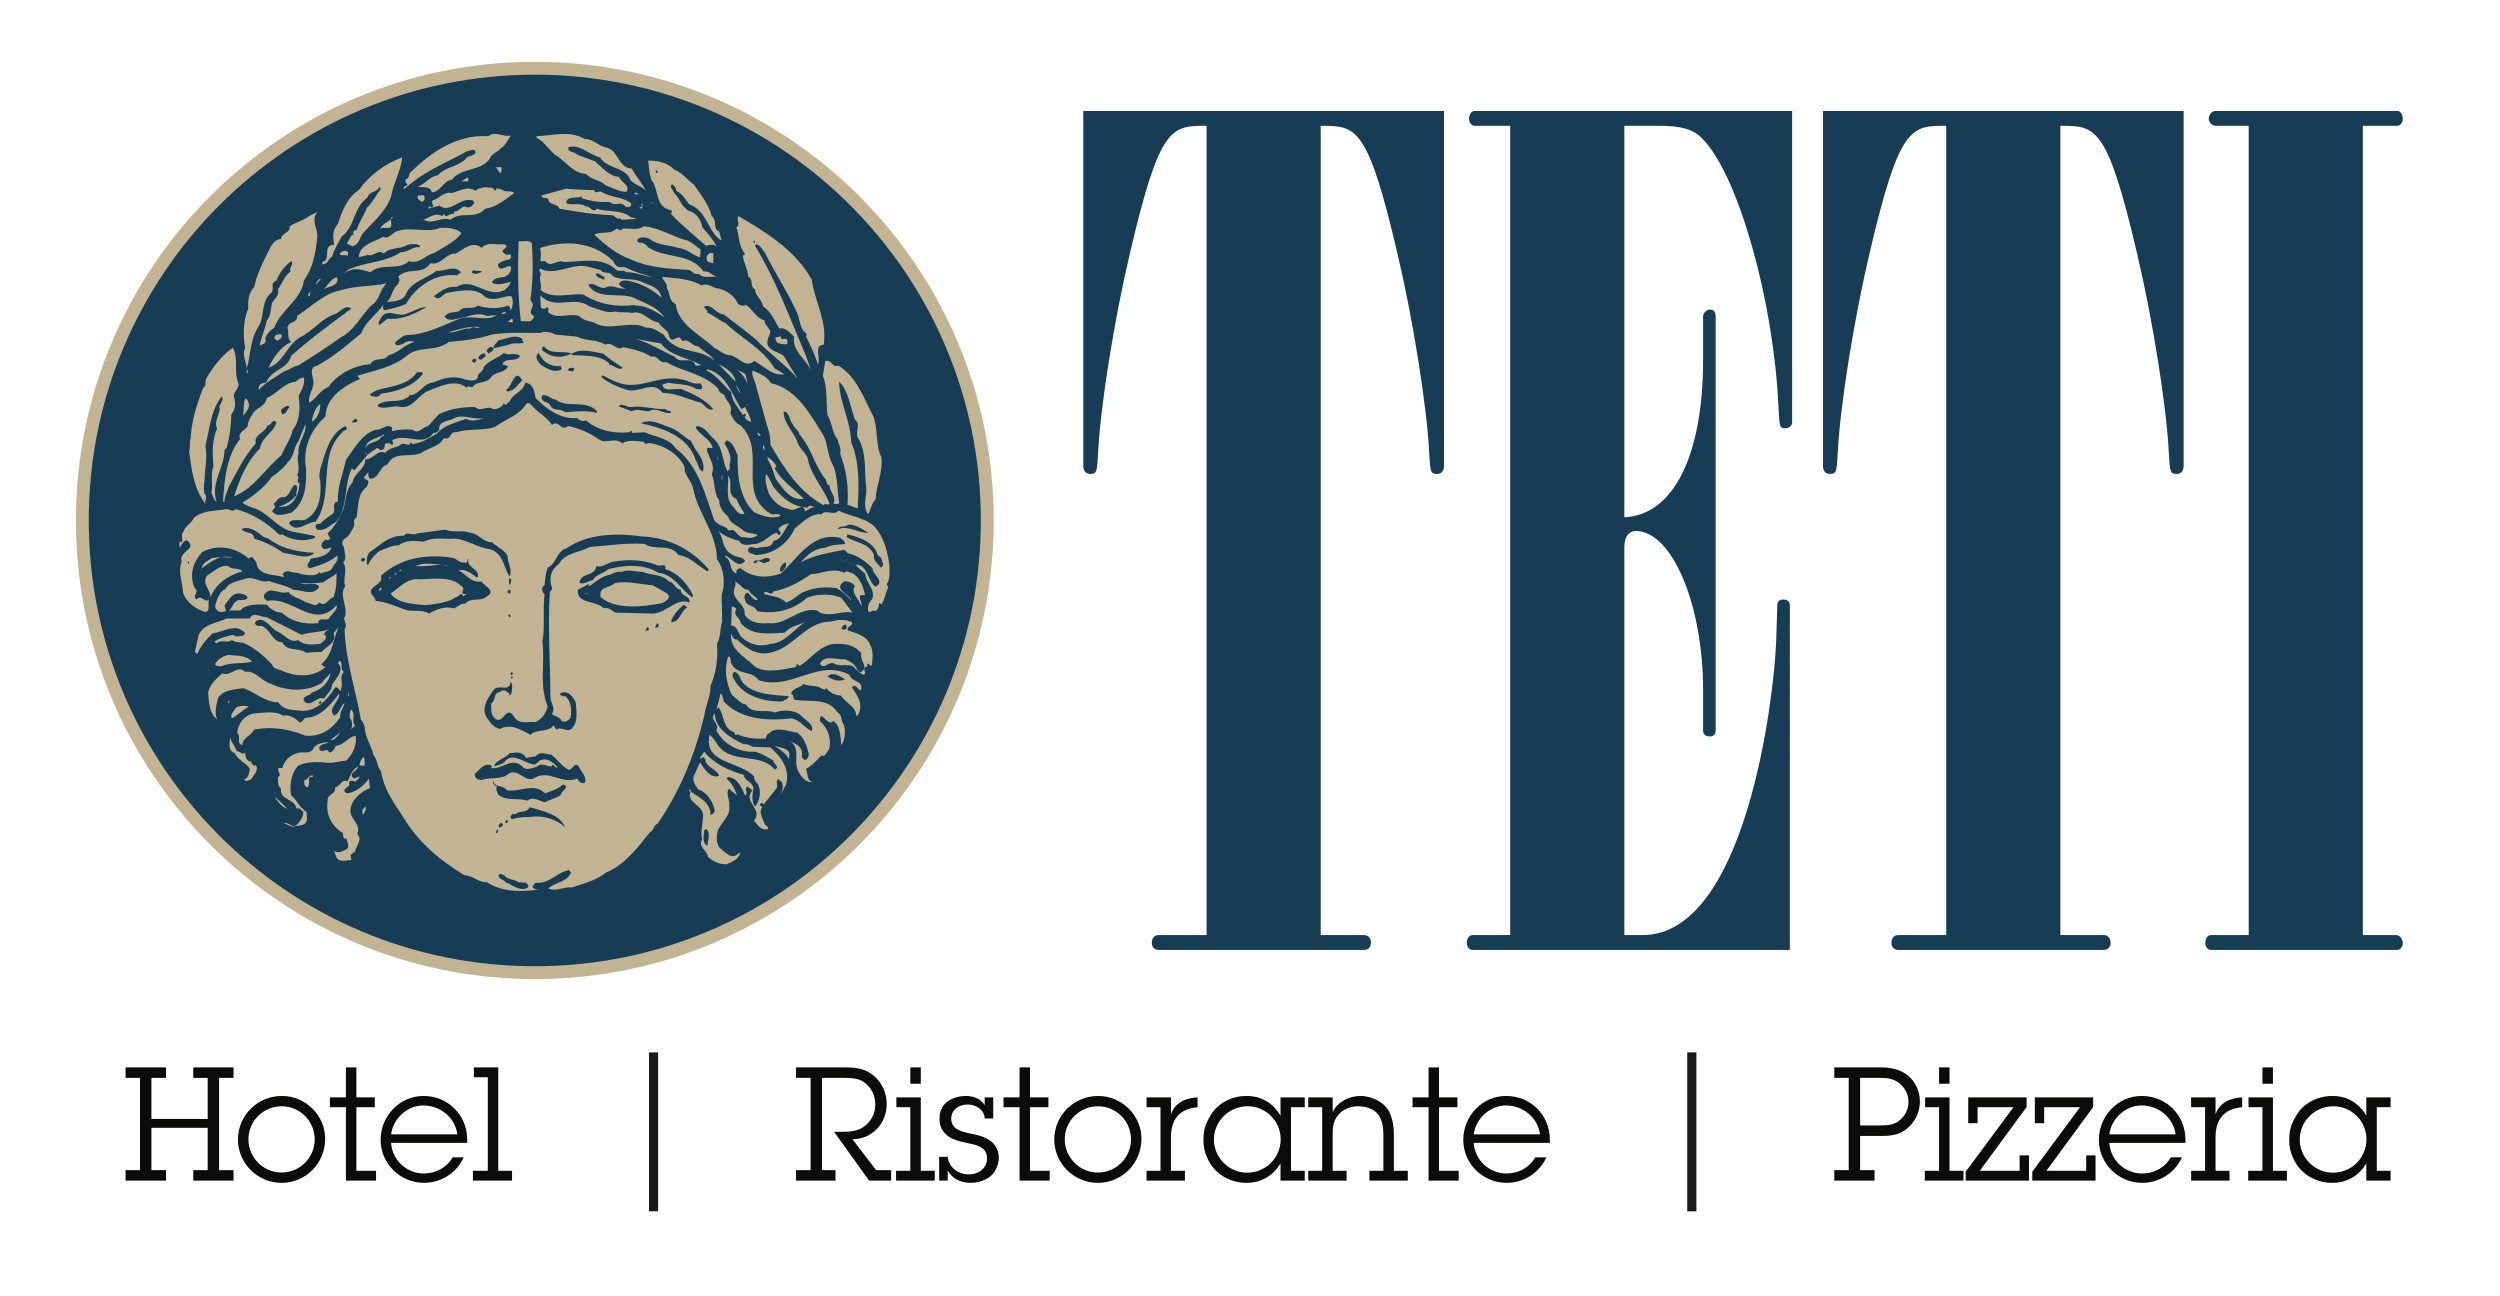 <svg height="435" viewBox="0 0 839 435" width="839" xmlns="http://www.w3.org/2000/svg"><g fill="none" fill-rule="evenodd"><path d="m363.556 37.234h121.051v119.135c0 1.532-.766 2.681-2.298 2.681-2.299 0-2.299-.765-2.682-7.278-.766-15.322-5.363-44.436-10.726-67.037-9.96-42.522-13.79-42.522-25.665-42.522v271.599h14.556c1.533 0 2.298 1.149 2.298 2.681 0 1.149-.765 2.299-2.298 2.299h-68.953c-1.532 0-2.299-1.15-2.299-2.299 0-1.532.767-2.681 2.299-2.681h16.089v-271.599c-11.875 0-15.706 0-25.666 42.522-5.363 22.601-9.96 51.715-10.726 67.037-.382 6.513-.382 7.278-2.681 7.278-1.532 0-2.299-1.149-2.299-2.681z" fill="#163d55"/><path d="m506.822 42.214h-11.875c-1.149 0-1.915-1.149-1.915-2.298 0-1.532.766-2.681 1.915-2.681h106.494v104.578c0 1.149-1.149 1.916-2.299 1.916-1.915 0-1.915-.384-2.298-7.279-1.532-35.243-13.408-77.381-25.283-89.639-3.064-3.448-7.278-4.597-14.939-4.597h-11.492v131.394c16.471-.766 26.431-20.686 26.431-52.864v-14.556c0-1.15 1.15-2.299 2.299-2.299 1.15 0 1.915.766 1.915 2.299v139.054c0 1.15-.765 1.915-1.915 1.915-1.532 0-2.299-.765-2.299-1.915v-13.791c0-28.346-10.343-53.246-22.601-53.246-2.298 0-3.83 1.915-3.83 5.363v130.245h6.129c34.476 0 44.053-78.913 44.819-98.451l.383-12.257c0-1.15.766-1.916 1.916-1.916 1.532 0 2.298.766 2.298 1.916v115.687h-106.494c-1.149 0-1.916-1.149-1.916-2.299 0-1.532.767-2.68 1.916-2.68h12.641z" fill="#163d55"/><path d="m611.778 37.234h121.051v119.135c0 1.532-.766 2.681-2.298 2.681-2.299 0-2.299-.765-2.682-7.278-.766-15.322-5.363-44.436-10.726-67.037-9.96-42.522-13.79-42.522-25.665-42.522v271.599h14.556c1.533 0 2.298 1.149 2.298 2.681 0 1.149-.765 2.299-2.298 2.299h-68.953c-1.532 0-2.299-1.15-2.299-2.299 0-1.532.767-2.681 2.299-2.681h16.089v-271.599c-11.875 0-15.706 0-25.666 42.522-5.363 22.601-9.96 51.715-10.726 67.037-.383 6.513-.383 7.278-2.681 7.278-1.532 0-2.299-1.149-2.299-2.681z" fill="#163d55"/><path d="m754.661 42.214h-11.109c-1.149 0-2.298-1.149-2.298-2.298 0-1.532 1.149-2.681 2.298-2.681h60.909c1.148 0 1.915 1.149 1.915 2.681 0 1.149-.767 2.298-1.915 2.298h-11.492v271.599h11.108c1.149 0 2.299 1.148 2.299 2.68 0 1.15-.767 2.299-1.915 2.299h-62.442c-1.149 0-1.915-1.149-1.915-2.299 0-1.532.766-2.68 1.915-2.68h12.642z" fill="#163d55"/><path d="m217.805 406.516h3.064v-53.34h-3.064z" fill="#1a1919"/><path d="m566.244 406.516h3.064v-53.34h-3.064z" fill="#1a1919"/><g fill="#0b0b09"><path d="m299.07 396.215h-7.396l-11.758-16.388h1.435c2.873 0 5.641.107 8.141-1.436 2.661-1.65 4.258-4.523 4.258-7.61 0-2.66-.959-5.107-2.874-6.863-2.235-2.075-4.683-2.182-7.556-2.182h-7.449v30.967h4.523v3.512h-13.249v-3.512h4.896v-30.967h-4.896v-3.511h16.442c3.67 0 6.756.319 9.683 2.82 2.873 2.447 4.31 5.853 4.31 9.577 0 6.439-5.002 11.706-11.492 11.706l7.927 10.375h5.055z"/><path d="m305.506 363.705h3.512v-5.48h-3.512zm3.512 29.211h4.682v3.299h-12.982v-3.299h4.788v-21.336h-4.682v-3.299h8.194z"/><path d="m330.459 375.357c-.053-1.437-.744-2.607-1.809-3.405-1.064-.798-2.447-1.278-3.937-1.278-2.82 0-5.481 1.704-5.481 4.737 0 3.511 3.352 4.362 6.172 4.948 2.182.426 4.416.904 6.332 2.075 2.235 1.277 3.458 3.565 3.458 6.118 0 1.81-.585 3.086-1.223 4.31-1.33 2.555-4.895 4.098-8.141 4.098-3.351 0-6.066-1.224-7.768-4.098v3.352h-2.874v-7.981h2.874c.319 3.405 3.352 5.906 7.129 5.906 3.086 0 6.067-2.075 6.067-5.32 0-3.831-3.299-4.524-6.386-5.161-2.181-.48-4.362-.905-6.278-2.075-2.075-1.33-3.299-3.459-3.299-5.907 0-1.915.373-3.405 1.436-4.789 1.65-2.128 4.789-3.086 7.396-3.086s4.949.906 6.332 3.086v-2.606h2.873v7.076z"/><path d="m345.675 392.916h6.598v3.299h-10.11v-24.635h-5.374v-3.299h5.374v-10.056h3.512v10.056h6.173v3.299h-6.173z"/><path d="m379.567 382.381c0-6.065-4.895-11.12-11.066-11.12-6.172 0-11.174 4.948-11.174 11.067 0 6.066 4.894 11.173 11.12 11.173 6.172 0 11.12-5.001 11.12-11.12m-25.752.054c0-8.142 6.598-14.633 14.738-14.633 7.928 0 14.526 6.491 14.526 14.366 0 8.141-6.438 14.792-14.632 14.792-8.087 0-14.632-6.545-14.632-14.525"/><path d="m392.973 373.975c1.277-3.885 4.948-5.534 8.938-5.693v3.298c-6.171.533-8.938 4.151-8.938 10.11v11.226h4.682v3.299h-12.875v-3.299h4.681v-21.336h-4.681v-3.298h8.193z"/><path d="m407.39 382.435c0 6.012 5.001 11.12 11.12 11.12 6.332 0 11.28-5.002 11.28-11.226 0-6.12-5.002-11.068-11.121-11.068-6.172 0-11.279 5.001-11.279 11.174zm22.347 7.98c-2.448 4.204-6.544 6.545-11.386 6.545-5.108 0-9.791-2.501-12.238-6.545-1.383-2.288-2.341-4.948-2.235-8.034 0-4.044 1.17-5.906 2.341-7.981 2.288-4.043 7.024-6.598 12.078-6.598 5.055 0 8.886 2.342 11.44 6.598v-6.118h8.14v3.299h-4.629v21.335h4.629v3.299h-8.14z"/><path d="m447.239 373.176c1.756-3.458 5.533-5.374 9.364-5.374 3.14 0 7.822 1.703 9.631 5.374.692 1.384 1.543 3.885 1.543 7.29v12.45h4.682v3.299h-12.876v-3.299h4.682v-11.174c0-2.501-.053-4.894-1.33-7.076-1.49-2.607-4.629-3.405-7.29-3.405-2.447 0-4.948 1.064-6.544 2.926-1.809 2.129-1.862 4.523-1.862 7.13v11.599h4.682v3.299h-12.876v-3.299h4.682v-21.336h-4.682v-3.299h8.194z"/><path d="m482.939 392.916h6.598v3.299h-10.11v-24.635h-5.374v-3.299h5.374v-10.056h3.512v10.056h6.172v3.299h-6.172z"/><path d="m516.831 380.679c-.799-5.693-5.747-9.685-11.439-9.685-5.374 0-10.164 4.417-10.802 9.685zm2.128 7.715c-2.341 5.214-7.556 8.566-13.302 8.566-8.034 0-14.579-6.438-14.579-14.419 0-7.928 6.278-14.739 14.366-14.739 8.301 0 14.686 6.439 14.686 14.686v1.064h-25.54c.319 5.746 5.215 10.269 10.961 10.269 4.044 0 7.662-1.915 9.683-5.427z"/><path d="m631.121 377.698c2.395 0 4.522-.159 6.437-1.756 1.917-1.596 2.928-3.777 2.928-6.224 0-2.395-1.172-4.683-3.033-6.172-2.021-1.543-3.937-1.81-6.385-1.81h-6.81v15.962zm-6.863 15.005h4.842v3.512h-13.516v-3.512h4.842v-30.967h-4.842v-3.512h15.537c3.139 0 6.225.533 8.832 2.448 2.768 2.075 4.363 5.48 4.363 8.939 0 3.299-1.277 6.278-3.671 8.566-2.713 2.608-5.586 3.033-9.151 3.033h-7.236z"/><path d="m650.752 363.705h3.512v-5.48h-3.512zm3.512 29.211h4.682v3.299h-12.982v-3.299h4.788v-21.336h-4.682v-3.299h8.194z"/><path d="m680.92 387.755v8.46h-21.23v-2.98l16.015-21.655h-12.025v5.374h-3.139v-8.673h19.58v3.245l-15.695 21.39h13.354v-5.161z"/><path d="m703.266 387.755v8.46h-21.23v-2.98l16.015-21.655h-12.025v5.374h-3.139v-8.673h19.58v3.245l-15.695 21.39h13.354v-5.161z"/><path d="m730.133 380.679c-.797-5.693-5.746-9.685-11.439-9.685-5.373 0-10.163 4.417-10.801 9.685zm2.129 7.715c-2.341 5.214-7.555 8.566-13.302 8.566-8.034 0-14.579-6.438-14.579-14.419 0-7.928 6.279-14.739 14.366-14.739 8.3 0 14.686 6.439 14.686 14.686v1.064h-25.54c.319 5.746 5.215 10.269 10.961 10.269 4.044 0 7.662-1.915 9.683-5.427z"/><path d="m743.539 373.975c1.277-3.885 4.949-5.534 8.939-5.693v3.298c-6.171.533-8.939 4.151-8.939 10.11v11.226h4.682v3.299h-12.875v-3.299h4.681v-21.336h-4.681v-3.298h8.193z"/><path d="m759.287 363.705h3.512v-5.48h-3.512zm3.512 29.211h4.682v3.299h-12.983v-3.299h4.789v-21.336h-4.683v-3.299h8.195z"/><path d="m771.789 382.435c0 6.012 5.002 11.12 11.121 11.12 6.332 0 11.279-5.002 11.279-11.226 0-6.12-5.002-11.068-11.121-11.068-6.172 0-11.279 5.001-11.279 11.174zm22.348 7.98c-2.448 4.204-6.545 6.545-11.387 6.545-5.107 0-9.791-2.501-12.238-6.545-1.383-2.288-2.34-4.948-2.235-8.034 0-4.044 1.17-5.906 2.342-7.981 2.287-4.043 7.024-6.598 12.078-6.598 5.055 0 8.885 2.342 11.44 6.598v-6.118h8.14v3.299h-4.629v21.335h4.629v3.299h-8.14z"/><path d="m69.7 361.736h-4.842v-3.512h13.515v3.512h-4.842v30.967h4.842v3.512h-13.515v-3.512h4.842v-14.206h-18.889v14.206h4.895v3.512h-13.568v-3.512h4.842v-30.967h-4.842v-3.512h13.568v3.512h-4.895v13.781h18.889z"/><path d="m105.612 382.381c0-6.065-4.895-11.12-11.067-11.12s-11.173 4.948-11.173 11.067c0 6.066 4.895 11.173 11.12 11.173 6.172 0 11.12-5.001 11.12-11.12m-25.752.054c0-8.142 6.598-14.633 14.738-14.633 7.928 0 14.526 6.491 14.526 14.366 0 8.141-6.438 14.792-14.632 14.792-8.088 0-14.632-6.545-14.632-14.525"/><path d="m119.603 392.916h6.598v3.299h-10.11v-24.635h-5.373v-3.299h5.373v-10.056h3.512v10.056h6.172v3.299h-6.172z"/><path d="m153.494 380.679c-.798-5.693-5.746-9.685-11.439-9.685-5.374 0-10.163 4.417-10.801 9.685zm2.128 7.715c-2.34 5.214-7.555 8.566-13.301 8.566-8.035 0-14.579-6.438-14.579-14.419 0-7.928 6.278-14.739 14.366-14.739 8.3 0 14.685 6.439 14.685 14.686v1.064h-25.539c.319 5.746 5.214 10.269 10.96 10.269 4.044 0 7.662-1.915 9.684-5.427z"/><path d="m167.22 392.916h4.628v3.299h-13.141v-3.299h5.001v-31.393h-4.682v-3.298h8.194z"/></g><path d="m25.474 174.661c0-85.006 68.951-153.917 154.007-153.917 85.057 0 154.008 68.911 154.008 153.917s-68.951 153.916-154.008 153.916c-85.056 0-154.007-68.91-154.007-153.916" fill="#c2b493"/><path d="m29.785 174.661c0-82.618 67.015-149.603 149.696-149.603 82.669 0 149.686 66.985 149.686 149.603 0 82.629-67.017 149.603-149.686 149.603-82.681 0-149.696-66.974-149.696-149.603" fill="#163d55"/><path d="m218.979 68.283-.932-.207h.932zm-79.524 2.692h1.244zm57.678 4.762h1.553zm9.422 13.138c1.139 1.45 2.381.311 3.727 1.036 2.796 1.449 6.004 2.174 8.697 3.209-2.9-.517-5.901-1.863-8.905-1.76-.517-.932-1.966-.103-3.208-.725-4.764-4.658-11.493-2.795-17.394-2.691-2.588-1.139-4.348 2.174-6.523-.311h-1.656c.31-1.656.31-2.795 0-4.441 8.49-2.692 17.601-2.071 24.33 4.234zm-36.443-6.201-1.564 1.553c.424.921 1.46 1.439 2.495 1.232l.311-.311c0 .518.518 1.553-.517 1.967-1.46.207-2.693.622-3.728 1.553.197 3.106 3.106.207 4.245.725.622 1.657-.942 3.21-2.07 3.52-1.553.311-3.635.207-4.153 1.967 1.864 1.036 4.246.207 6.223-.31-.311 1.346-1.346 2.381-2.495 3.002-5.488 2.381-10.353-4.762-15.736-1.242-2.797-.518-5.177 1.449-7.456 3.002 1.553 2.071 2.899-.621 4.245-1.035 3.728-.621 9.732-2.071 12.735 1.242 3.106 1.864 5.602-.103 8.913-.207.933 1.45.518 3.624-.206 4.97-.104-.207.104-1.346-.829-1.76-2.899 1.138-6.947 1.138-10.155 0-2.071 1.656-4.35-.311-6.42 1.967-1.656.414-3.624.103-4.762 1.749 1.346 1.968 4.142.622 6.005.311 2.484-.404 5.279-1.957 8.178-.518l3.418-.3c-3.313 2.267-8.077 0-12.113 1.025-6.11 2.381-11.7 5.591-18.429 5.694-1.451.414-2.486 1.553-3.728 2.485.415 1.76 1.76.518 2.795.518.933-1.243 3.106-1.036 3.934-.725-3.106.518-5.796 3.934-8.902 4.452-1.244 2.278-4.659.413-6.005 3.001-4.866.415-9.733 2.486-13.459 6.73-.105 1.026-1.865 1.233-2.693 2.165-1.449 1.138-3.002 3.52-4.452 4.037-.31-2.381 1.035-3.83 1.45-6.202.414-1.759-2.175-5.487 1.243-6.212 5.693-3.106 9.939-6.832 14.907-10.973 1.139-3.728 5.28-6.305 7.248-9.411.31.31-.725 1.242.517 1.76 2.486-.518 4.867-1.036 7.145-2.071 3.624-6.315 10.353-10.457 17.185-9.628l1.244-1.036c-1.969-2.692-5.903 0-8.181-.517-3.313 2.795-8.075 3.313-10.248 7.764-.725 2.278-3.935 2.589-5.901 2.692h-.518c1.966-1.656 1.553-4.141 3.726-5.901.415-1.035.933-1.657 0-2.485 3.211-3.416 8.283-.414 10.871-4.555 3.623.828 5.384-3.624 8.489-3.21 2.589-1.439 5.695-4.545 8.698-1.956 2.071-2.278 5.177-.829 7.672-1.243zm72.265 3.199 1.035 1.553zm-40.792 4.762c.829 1.45 3.106.208 4.038 1.968 2.589 1.656 6.315.621 9.215 1.76 2.588 1.346 6.625 1.76 7.142 5.487-3.623-3.106-7.349-4.97-11.698-5.694-.621-.104-1.863-.104-2.485.931 0 1.243 1.968 1.553 2.07 1.76-3.106.207-4.037-1.656-7.04-.207-1.966.207-3.624-2.174-5.384-1.035 3.004 5.177 10.561 2.485 15.117 4.245 3.624 1.863 7.972 3.002 10.456 6.719-2.796-2.06-6.315-4.131-9.938-4.027v-.207c-6.005.828-11.906-.104-17.394-3.521-4.763-.414-10.147 1.761-14.183-1.449l-.208.207c.828-2.071-.621-3.624.208-5.487 0-.725-.829-1.139-.208-1.967 5.074 2.795 10.768-2.174 16.357-.518zm-3.726 12.217c2.795.828 5.901 2.475 8.696 1.657 1.449.621 3.83 0 5.487.517 3.831-1.035 5.488 2.785 9.008 3.2.723 1.863 3.416 2.381 3.416 4.555 1.243 3.313 3.209-1.657 4.452 1.656 2.485-.931 3.313 1.967 5.486 1.76 1.658 1.864 4.141 2.692 5.281 4.763-5.281-4.452-12.838-1.865-16.979-8.697-1.656-.828-3.521-2.588-5.902-2.277-4.762-2.692-12.216 1.242-16.875-1.45-1.863-.932-4.141-.725-5.487-2.485-3.831-1.128-7.352 1.346-10.458-1.232-.206-.517.623-1.242-.517-1.76-.413.829-1.242.621-1.966.207l-.208-4.141c5.074 5.28 11.078-.207 16.566 3.727zm-27.54 1.967c-.622.207-1.14.725-1.977.508.32-.922 1.355-.301 1.977-.508zm1.759 3.407-1.759-.208 1.449-1.035c.517.104.208.828.31 1.243zm-10.984 1.552c-1.45.829-2.175-.724-3.417.518-2.484-.31-4.554 1.553-7.247 1.242 3.417-.931 6.936-2.277 10.664-1.76zm32.623 3.21c3.106 1.656 6.419.725 9.421 2.692 2.588-1.243 3.83 2.381 5.901.828 3.314.621 6.627 1.346 9.526 3.21 2.173-.725 2.691 2.483 4.968 1.76 5.695 3.416 12.839 3.829 17.601 9.1 0 1.242 1.346 1.346 1.968 2.071.518 1.967 3.106 3.52 1.976 5.901.612 1.449 1.647 3.52 3.511 4.245 8.913 8.79-1.553 22.352 9.948 29.599 1.244.715 2.383-.517 3.52.715-2.794 1.241-6.314 0-9.006-1.232-5.073-5.073-5.59-12.321-5.497-19.154-.923-1.749-1.553-4.338-3.727-4.959l-.725 1.036c1.242 2.06 2.702 4.545 1.76 6.926v1.966c-.414-.103-.518.311-.725.518-1.863-3.727-1.346-7.443-4.246-10.653-2.173-1.656-3.001-4.245-6.004-4.555l-.414.517c1.657 2.796 4.763 3.624 5.695 6.73-.518.518-1.553-.518-1.967.518.517 2.784 3.002 5.166 1.655 8.375 1.242 2.796.622 6.316 2.486 8.697 0 2.278 1.345 4.141 3.002 5.476.621 2.382 3.013 2.9 4.763 4.453 1.356 1.346 3.633 1.035 5.186 1.759-1.138 1.035-3.003 1.242-4.451.724-2.381.518-2.899-3.313-4.98-2.173-.312-.207-1.035-.104-.725-.724-1.553-.933-3.313-1.139-4.452-2.797-3.002-8.582-5.383-18.521-12.941-24.101-2.175-3.416-6.834-3.831-10.458-5.384l-4.244.207c0-.31.103-.621-.207-.724l-.725.517c-4.762.518-10.561-.517-14.495-4.037-1.035.621-2.173 0-2.898-.725-5.797.414-10.353-3.106-13.976-6.73-.416-2.174-.726-4.762-3.417-5.167-.828 3.304-4.246 3.511-5.281 6.41-.931.103-1.035 1.863-1.966.517-.311 1.036-2.082 2.071-3.521 1.968-2.391-1.45-4.048 1.138-6.222-.725-4.038 0-8.49.621-12.114 2.485l-3.52 3.934c-1.863.207-3.209 2.899-5.176 1.242-2.484-.31-4.659-.103-7.248.518.518-.207.207-.828.312-1.243-1.658-1.553-3.521.932-5.488.725-4.865 1.45-7.143 6.419-9.939 9.929-1.138 4.969-2.898 9.007-2.796 14.184-2.381.414-.413 2.691-1.655 4.037-1.14.829-3.314 2.163-4.246 3.407-.621 0-1.241-.104-1.552.517 0 .62.104 1.45.828 1.45 2.484.517 3.935-1.553 5.901-2.485 4.453-4.959 2.588-12.724 5.488-18.109l.724.726 4.452-5.177-.932-1.025c.621 2.164 2.588-.724 3.727-.931.414-.829.725-.218 1.242 0 .105.414.622.207.933.207 1.553-.632 0-2.278 1.76-2.174.931-.622 1.346 1.345 1.966 0l-.413-1.036c4.761-2.692 10.456 2.485 13.872-2.485.933.208 1.451-.414 1.968-1.035-.517-3.209 3.624-2.795 5.486-4.141 3.106-1.035 6.11.932 9.733.207-1.139.414-4.763 1.449-6.211.207-3.418 1.449-7.455 2.071-9.733 4.97-2.898 1.553-5.073 3.313-8.49 3.52.105-.311-.311-.518-.413-.725-.207 2.174-2.175-.104-3.313.932-1.553 1.242-3.832.828-5.177 2.784-2.485-1.335-4.141 2.278-6.729 2.175.102 3.209-3.934 4.762-4.246 7.765-2.484 2.484-2.071 6.108-3.21 9.214-1.242 2.795-2.795 5.684-5.176 7.857l.933 1.76c-.415.105-.933.933-1.451.311-1.035.415-2.07 1.864-1.242 2.693.828 1.137 1.968 0 3.003 0-1.14 3.208-4.659 3.208-6.937 3.726-.103 1.035-2.071 2.278-.31 3.21 3.002-.932 6.522-1.864 9.213-4.246.623 1.761-1.035 2.797-1.448 3.728-.622 1.967-2.693 1.553-4.039 2.277l-.518-.518c-.93 1.76-4.243.933-6.211.725-1.242-.725-2.484-.309-3.935-.931-.93-.207-1.655.311-2.277.931.311.311.724.622.517 1.035-3.312-1.137-8.809-.207-9.223-5.176-.83-.413-1.243-2.588-2.485-1.035-4.556-3.831-10.146-4.969-15.633-2.278-3.003 3.21-4.659 7.869-2.485 12.207 1.655 1.244-1.139 2.485.518 3.727 1.553-1.863 2.795 1.45 4.243 0-.62 1.45.518 3.521-1.035 4.246-3.312-.725-6.418-3.21-7.66-6.212-.207-3.926-1.864-7.134-.518-10.655-1.242-3.624 5.59-4.141 1.76-7.247-1.347.208-1.656 1.657-2.485 2.486v-2.278c.207.207.415.62.725.517.725-.828-.518-2.381.518-3.416.621-2.071 2.588-2.795 3.416-4.556 2.796-2.888 7.35-2.474 11.182-3.199 1.035.104 2.174 1.139 3.002 0 4.866 1.346 9.213 3.716 13.159 7.237.725.62 1.553 1.864 2.484 1.243 2.795 1.863 7.041 2.691 10.768 1.241.31-.103.31-.62 0-.724-2.692-.517-5.385-1.035-7.973-1.553-4.968-1.553-7.878-6.615-12.951-7.961-1.035-.518-2.277-.725-3.209-1.657 3.623-2.174 7.36-5.073 9.948-8.696 1.864-1.244 3.211-2.485 4.659-4.038l.518-.518-.207-.207c2.382-1.242 2.07-4.959 3.935-7.237.828-2.277 1.448-3.416 2.277-5.694.517 3.52-2.899 6.419-2.277 9.929-.932 2.174.828 4.968-.518 7.247 1.242 1.139-.724 2.278.829 2.692-.105 2.899-1.346 6.729-4.557 7.765-.827-.104-1.553.414-2.484.207 2.277-.829 4.452-1.967 6.005-3.935-.415-1.345 1.138-2.691-.517-3.52-1.658 1.036-1.553 3.935-3.935 4.245-1.553-.31-2.175 1.45-3.21 2.174 1.035 1.553.208 1.139-.518 2.485 1.553 2.266 4.452.828 6.42.518 4.866-3.52 5.177-9.732 4.969-14.91-1.138-6.407 1.346-12.826 6.522-17.382.207-6.522 6.317-10.344 11.596-12.62l-.932-1.036c5.799-1.864 12.011-2.795 16.877-6.936 3.934-3.21 9.73-1.035 13.872-4.452 4.969-.414 9.628-.932 14.494-2.485 5.394-.828 10.675-.517 16.162-.517 1.345-.622 3.416-.415 4.969.517zm-17.911 1.967c-1.346.621-3.21 0-4.452.518-1.459.517-4.152 1.035-5.798 1.449.197 1.139-1.036.932-1.46 1.76-.413-.414-1.138-.932-.518-1.449.415-.414.828-1.036 1.553-.725l.425.414c0-1.139 1.128-1.76 1.75-2.692 2.495-.517 5.807-2.174 7.983-.517-.207.621.31.828.517 1.242zm45.967.311c3.418 4.347 8.905 4.659 13.357 7.142.309.311-1.139.311-1.657.311-1.347-3.624-5.176-.206-7.041-3.001-4.347-1.968-8.695-4.763-13.147-6.005 3.106.517 5.382 1.035 8.488 1.553zm-79.004-1.243h.931zm20.084 5.695c-.723.207-1.448 1.76-2.276.517-.207-1.14 2.899-2.692 2.276-.517zm-3.001.93c.207.518-.208.725-.518 1.036-.415.207-.622-.206-.932-.518 0-.724 1.035-.931 1.45-.518zm86.987 7.445-5.705-5.892c2.278 1.14 5.384 2.9 5.705 5.892zm1.967 9.215 1.243-.725c.724 1.656 1.759 3.209 2.07 4.969-.829-.103-1.45-.517-2.07-1.242-.207-.621.724-1.035 0-1.45-.312-.103-.415.311-.725.415-1.563-2.382-3.728-4.659-3.944-7.662-2.589-2.277-4.866-5.684-8.179-7.237l.207-.415c6.419 1.553 8.188 8.481 11.398 13.347zm-165.992-12.104h.311v-1.035h-.311zm167.545.932.518 2.795c-.622-1.864-1.863-3.519-3.323-4.762.942.621 2.288.725 2.805 1.967zm-1.967 5.995c-.414-1.035-1.243-1.864-1.243-3.002.312 1.035 1.243 1.863 1.243 3.002zm.414.725 1.036 1.76zm-144.136 8.696c.207-1.967.931-4.555 2.794-6.005.105 2.485-.931 4.866-2.794 6.005zm150.658 4.763c-.518.103-1.345-.311-1.035-1.243.311.415.932.725 1.035 1.243zm-126.535-.518c.309.621-.416.518-.726.725-1.242 2.278-4.348 1.449-5.486 3.934.517-3.313 4.141-3.106 6.212-4.659zm126.535 1.45.208 1.76zm1.243 4.027c-.31-.507-.828-1.232-.31-1.75.517.414.206 1.139.31 1.75zm-15.644 3.209-.311-1.242.311.518zm19.577 2.174-.517.517c2.279 4.246 6.315 6.627 9.733 10.251-4.763.621-7.041-3.727-9.422-6.73-.725-2.381-1.553-4.762-2.796-6.729h.312l-.312-.725c1.14.932 2.693 1.863 3.002 3.416zm-.931 6.73c3.002 3.934 6.626 6.833 11.596 6.937.31-1.243 1.242-.311 2.071-.207l.206.207c-.724-.414-2.173.828-3.209 1.242-.932-3.416-3.209.621-5.488-.725-3.001-.517-5.176-2.484-6.729-5.176-.621-2.071-1.449-4.35-.931-6.523 1.035.932 1.656 2.899 2.484 4.245zm-17.404-2.485h.207v-1.449h-.207zm4.98 6.523c.518 1.553 1.761 3.313 2.693 4.969-1.771.829-3.003-1.449-3.945-2.484-2.693-2.796-1.242-7.041-1.553-10.25 1.978 2.278-.932 6.212 2.805 7.765zm47.418 10.653c2.382 3.313 3.417 7.661 3.935 11.906-.105 1.76.413 4.452-.932 6.005l.517 1.232c-.931 1.76-1.138 3.934-2.278 5.694-.206-.207-.413-.62-.724-.517-.312.725-.103 2.381-1.553 2.692-1.035-.724-1.45 1.035-2.174 0-.312-1.657.309-3.003 1.449-4.142.828-3.623-2.07-4.959-2.484-8.48-1.553-1.241-2.071-1.553-3.21-3.001 4.348.102 3.933 5.589 6.73 7.444 3.415-1.855-1.036-3.925-1.036-6.202-2.278-2.278-4.969-4.348-8.179-4.97l-1.243-1.242c-5.072 1.036-10.249 1.759-14.7 4.245 2.588-2.899 4.864-4.762 8.488-4.969 2.175-1.14 4.246-.829 6.42-1.243.104-.933-.932-1.346-1.449-1.968-9.422-2.277-14.184 6.523-20.087 11.906-4.555 1.658-9.732 1.451-13.468-1.759-.611.104-1.346.311-1.44 1.035v.724c-2.898-1.241-1.148-4.141-3.737-5.487v-.518c2.184.726 4.255 4.659 6.637 1.761-.942-1.553-3.106-1.035-4.453-2.174-3.322-1.657-2.599-5.281-4.462-7.765 2.07 1.657 4.462 2.692 6.937 3.21 1.149 2.278 3.945 1.035 5.704 1.035 2.588-.518 4.349-2.899 6.729-3.727.312.206.622.724 1.036.724 1.139-.518-.103-1.346-.31-1.966.931-1.451 2.38-1.553 3.727-1.969-1.553 1.553-2.484 5.592-5.384 5.903-.621 2.898-3.727 1.655-5.486 2.485-.932 0-2.383-1.036-3.003.31-.311 1.553 1.45 1.346 2.277 1.966 5.902 0 10.975-3.623 13.355-8.902 2.797-2.175 5.28-5.063 9.009-4.763 1.553-1.853 4.036.724 5.694-1.232 4.348 2.267 10.145 2.267 13.148 6.719zm-216.412 9.214c-4.141-1.759-8.179 1.864-10.456 3.417.31-1.967 2.07-2.382 3.416-3.417 2.485-.414 4.556-.414 7.04 0zm208.232 1.968c-1.241-.311-2.484-1.451-4.243-1.036 1.345-.31 3.106.518 4.243 1.036zm-205.022 2.484c-4.038 1.036-9.007 3.935-10.665 8.687-.102-2.589-3.312-4.865-1.035-7.445 2.07-1.036 4.246-3.624 6.937-3.002 1.243 1.346 3.52.413 4.763 1.76zm202.02.518c.622-1.14 1.657 0 2.485 0 2.796 1.448 3.727 4.545 4.453 7.445h-1.45c-.933 1.345.62 2.277.206 3.726-.724-2.278-3.727-4.555-2.174-6.729-.932-1.232-2.173-1.75-3.726-1.543-3.727 2.888 2.173 4.131 2.485 6.512-1.244-1.76-2.9-3.001-4.763-4.245-3.52-.517-7.04-.414-10.664 1.036-2.382.725-4.038 3.209-6.523 3.727-2.071-2.278-4.969-1.864-7.453-3.002.932-1.761 2.381 1.345 3.312-.725 4.659-.828 8.696-3.106 12.632-5.789 3.52 0 7.143-2.38 11.18-.413zm-171.468 8.169c-1.865.414-2.588 3.52-4.764 1.76-1.241 1.863-2.898.104-4.451 0-1.966-1.449-4.555-1.657-5.902-3.519-3.001 1.035-6.004-2.071-7.982.723-.724.932.217 1.967.942 2.278 8.076-1.76 15.634 9.939 23.192 1.45.518 1.553-1.657 2.796-2.277 4.037-.829 1.76-3.624-.517-3.935 1.967-4.763.518-8.904-.517-12.216-3.52-1.967-.103-3.841-1.139-4.971-2.692-2.908 0-6.947-.414-8.913 1.969h-3.728c1.243-1.244 1.347-2.9 3.21-3.522 1.036 0 2.278.208 3.002-.724-.413-1.139-1.553-1.243-2.484-1.449-2.899-.311-3.728 2.173-5.281 3.934l.518 1.967c-1.863.621-3.312.311-3.726-1.657.62-2.173 1.449-4.866 3.52-5.797 1.241-2.373 4.347-2.58 6.626-3.408 3.106-.931 4.875 1.544 7.981.726 2.381 1.035 5.694 1.439 8.18 2.992 3.106 0 6.625 2.279 8.695-1.035-1.448-1.957-4.243-.207-6.417-1.232 2.381.196 4.969.093 7.66-.207 1.346-1.036 3.106-1.864 4.556-3.004 0 2.588 0 5.271-1.035 7.963zm-15.945-6.512 1.553.517zm155.318 4.027c.518 1.761 2.382 1.967 3.003 3.416-1.553.311-2.277-1.655-3.416-2.484-1.657.724-.932 2.277-.518 3.313 1.036 1.449 3.002 1.035 3.728 2.899 6.003 1.138 12.112-.311 16.668-4.452 3.83-1.449 8.076-1.449 11.595 0l3.728 4.969c-3.417-.931-8.387 2.174-11.906-.723-6.212-1.244-10.25 5.072-16.358 4.243-2.9.311-6.524-.207-7.972-3.002.621-3.21-4.152-4.659-3.52-8.179.103-.932.921-1.863.309-2.785 1.658.611 2.693 2.993 4.659 2.785zm-4.141 6.42c-1.459 2.071 1.347 3.001 1.44 4.761 3.841 4.452 9.535 3.417 14.712 3.21 1.966-2.278 4.762-2.485 7.143-3.727-3.728 2.277-7.143 7.35-11.907 7.454-3.415 1.242-7.039.207-9.731-2.278-1.139-1.242-1.563-4.141-3.426-3.727l.216-6.626c.518.207 1.129.415 1.553.933zm-145.896 8.696c3.002-1.139 7.04-.725 9.629-2.175-.83.415-1.76 1.036-2.176 1.968 1.864 1.138-.413 2.484-1.242 3.209-2.794.311-5.28.621-7.453-1.242-2.795 1.242-4.764-2.278-7.247-3.003-1.968-1.242-4.246-5.073-6.74-3.416-.197.207-.621.517-.414.931.414.932 1.346.725 2.173.725 3.117 1.139 3.53 5.487 6.947 5.487 1.553 3.303 5.591 1.657 7.972 3.51l5.28-.312c1.347-1.748 5.281-3.094 3.935-6.2l1.759-2.174c-1.966 4.141-1.864 9.099-5.694 12.412-.104.415.414.621.724.933h.725c-4.244 3.83-10.248 3.519-15.114 1.241-1.14-.413-2.796-.621-3.004-1.966-3.106-3.106-5.703-5.477-9.431-7.133-1.035-.414-2.899-.104-4.037-1.035-1.553 1.242-3.417-.415-4.97 1.035-.31-.207-.932-.207-.932-.518 1.863-1.242 4.142-1.863 6.419-2.277.829 1.035 2.174.207 3.209.31l.726-.828c-3.003-3.727-7.662-.311-10.871 0-2.174 1.967-4.141 4.245-5.28 7.03l-.725-.83 1.242-5.682c1.864-3.831 6.212-3.935 9.422-5.488h7.765c1.138-2.484 3.53-.414 5.703-.414zm184.617-4.245c.621 1.346-2.173 1.346-1.242 2.795 2.795.932 6.418 1.76 7.454 4.97 1.138 2.059.725 4.44.517 6.718-1.035.517-.723-1.243-1.553-.31v.725c-.414-.105-.62.311-.932.518-.309.828.83 1.759-.309 2.276-1.035-.517-2.692-1.863-3.418-2.794-1.449-1.035-4.45.102-6.212-.933-2.173-1.138-3.52 2.174-4.968 0 1.139-3.106 5.59-1.345 8.178-1.553 1.761.415 3.832 1.968 4.246 3.521.413.413.724.931 1.448.724 2.588-1.864-.724-3.83 0-6.212-2.174-2.577-4.659-3.198-8.178-3.198-5.176-.207-8.387 4.751-12.216 7.236-1.036.726-.725-1.45-1.451 0 .312.828-1.035.415-1.035.933v-.207c-3.624.62-9.215 2.07-12.838-.311-3.624-3.521-8.592-5.694-7.981-11.171.31.828.734 2.278 1.977 2.071 3.002 2.991 6.833 5.476 10.974 4.441 7.662-1.242 11.906-10.343 20.291-10.446 2.486-.62 4.971-.932 7.248.207zm-201.296 13.24c-3.727.933-6.936 0-10.663 1.658-.518-.415-2.071.102-1.553-1.242 1.138-1.451 2.588-2.382 4.554-2.693 2.693.414 5.694 0 7.662 2.277zm161.022.933c1.958 3.624 6.834 1.966 9.008 5.279 10.975 3.624 20.085-7.454 30.542-1.76.518 2.485 4.865 1.76 3.727 5.177-1.035-.206-1.864-2.588-3.003-.931 2.07 2.691 4.038 6.004 1.968 9.42h-.518c0-3.001-3.209-4.036-5.176-6.729-2.071-.207-3.624-.931-4.763-2.484-.621 1.036-1.967-.207-2.9-.517-1.759-.312-3.726-.312-4.968-.933-.311 1.243-3.728 1.243-4.038 3.416 1.345.207.206 1.658 1.553 1.968 4.659.725 10.871-.828 14.08 4.244 1.656.716.932 2.89 2.071 4.029.62 2.277.518 4.969-.829 6.936-.31-1.967 0-6.212-2.692-8.179-1.759 2.485-4.659-4.752-4.451.207 2.795 2.174 3.933 6.109 3.001 9.422-.827.724-1.241 2.691-2.483 1.967-1.761 1.76-3.106 3.313-5.281 4.555.829 1.45.104 4.027 2.484 4.452-2.588.207-4.243-1.967-5.176-4.038-1.553-3.209 1.347-8.282-3.52-10.146 2.382 1.243 4.97 1.657 4.97 4.97-.415.621.311 1.553 1.035 1.76.829-.207.932-1.139 1.242-1.76-.621-2.796-1.553-5.902-4.037-7.455-2.693-.31-5.591-1.76-8.387-.517-.827.828-2.174 1.139-1.966 2.484-3.314.311-7.144-.207-9.732-1.449v.207c-1.149.518-.321-.725-1.243-.932-3.737-1.449-3.012-5.891-4.98-8.273l-.725.829 1.45-5.488c.725.518.725 1.76 1.036 2.693 5.601 5.995 14.504 6.616 22.58 5.684 3.002.311 4.451 3.209 6.936 4.245 1.035-2.071-2.485-3.934-3.934-5.487-2.484-1.751-5.798-1.647-8.49-.716-2.691-1.346-7.557.828-9.628-2.691-1.657-.104-3.21-2.175-4.763-3.21-1.863-4.245-2.701-8.283-1.252-12.942 1.252.105.621 1.865 1.252 2.693zm-130.16 2.484c-1.864 1.76 0 3.935-1.035 5.694v.83c-.62-.416-1.036-1.658-1.966-1.243-2.693 4.451-7.041 8.696-12.424 7.66-2.175-.103-5.384-.413-6.523-2.691-4.555 0-8.294-3.726-11.917-4.762-2.484.413-6.522.413-8.385 3.209-.518 2.278-1.346 4.969-.311 7.238-2.588-1.854-2.795-5.582-3.002-8.998.517-2.796 2.795-4.659 4.762-6.419 2.795 1.242 4.97-3.106 7.662-.518 3.415-.621 5.601 3.313 8.707 4.038 5.176 2.486 11.906 2.796 16.978-.31.724-1.243 2.07-2.07 2.9-3.416-.207 2.898-3.004 5.796-6.212 6.625-.518 1.242-3.313.932-2.693 2.795 2.278 2.692 4.453-1.967 6.729-.725 1.036-1.655 2.589-2.483 2.693-4.554 1.138-2.175 4.142-4.557 2.277-7.145h-.311l.518-1.035c1.658.933-.102 2.692 1.553 3.727zm-45.046-.206-.931-.725.723.413zm46.288 8.178.209-1.242.207 1.242zm-4.555 6.729c2.071-.828 1.967-3.208 3.52-4.243-.309 1.655-1.655 2.898-1.449 4.761-2.692 3.925-6.316 6.617-11.699 6.203-5.383-2.174-10.974-3.21-17.196-2.071-.932 2.174-4.038 2.692-3.934 5.28-2.278-.725-.207-2.795-1.76-4.038.207-3.209 2.484-6.211 5.694-6.616 3.116-.206 6.842-1.036 9.742.724 1.759-.517 3.83.716 4.97 1.751 1.138 1.657 1.863-1.139 2.691-1.035 5.074-.104 8.697-5.064 11.181-8.17.207 2.796-4.141 4.971-1.76 7.454zm-35.521-4.244h.311v-.725h-.311zm6.937 1.243c-1.968 1.035-4.039 3.001-5.694 3.924-.828-1.336.724-2.476 1.242-3.406 1.139-1.14 3.624-.83 4.452-.518zm35.625 6.409-1.553 1.242c.828-.725.518-2.278.311-3.209-.828-.518-.622-2.269-.311-3.201l.311-.206c1.553 1.346-.105 4.131 1.242 5.374zm130.47 6.212c.829-.207 2.07.207 2.9.828l6.003.207c3.729 3.209 6.834 7.661 5.177 12.631-.621 1.127-1.035 2.267-1.966 3.302 1.035-1.449 1.139-2.588.725-4.234l-1.243-1.035c-1.243.61.104 2.267-.726 3.199l-4.243 5.28c-.207-.208-.312-.621-.725-.518-.208.207-.622.414-.518.725l.828.725c-1.345 1.553.103 3.83.725 5.487.31.828 1.243.725 1.243 1.76-2.278.828-3.418-1.243-4.763-2.693 3.21-4.244-4.037-6.212-.517-10.249l-1.657-1.242c-1.449.828.621 2.173-.828 3.002-1.139-2.382-2.288-5.89-5.705-6.201l-.517.518c1.769 1.449 2.804 3.613 3.53 5.683l-2.702-2.277c-1.346 1.553.631 4.245 0 5.798.725 2.691-2.071 5.176-3.521 7.661-.725 1.76-.931 4.554.208 6.2 1.862 1.451 4.254 4.557 6.533 1.969h.517c-.517 2.07-2.796 3.002-4.565 3.726-2.383 0-4.453-.829-6.212-2.484-.312-2.278-3.52-3.406-1.967-5.892-.622-1.759.207-5.486.309-7.765.311-3.624-5.694-4.451-4.244-8.178-.207-.207-.622-.414-.517-.725.724-.31.517.414.724.725 2.795 1.864 6.625 3.727 6.523 7.66.62.105 1.242-.62 1.448-1.241-.517-2.9-2.588-6.315-5.487-7.144-1.138-1.45-2.484-3.406-1.242-5.269l1.76-3.935c.828 1.243 2.899 5.073 5.694 4.763.311-.104.622 0 .726-.311-.933-2.277-4.557-2.795-4.659-5.487l-.726-.725-.827.725c-.415-.932.725-1.449.827-1.967l.415-.518c3.313 4.142 8.178 6.316 13.262 7.765.103 1.967 2.796 2.278 3.209 4.235-.206 2.277-.827 4.45.518 6.419 1.657-1.864 2.279-5.281.932-7.663-.932-.713-1.242-1.541-1.242-2.473-4.762-5.177-17.094-4.141-14.919-13.977 1.036.725 2.071 2.278 2.795 3.52 4.877 6.523 14.298 2.278 19.06 8.179 2.07-.932-.518-1.863-.414-3.002-1.966-1.243-4.037-2.381-6.004-3.003-5.591.311-10.778-2.484-13.16-7.143 1.242-2.485-2.588-3.52-.518-5.685.105 5.271 5.489 8.273 9.743 10.344zm-138.752-1.45 3.312-2.485c-.518.725-1.864 2.796-3.312 2.485zm-31.484 3.727c1.035-.103 1.76 1.45 2.899.518-.104 1.346.621 3.106 2.07 3.002-.208.725.621.932.932 1.45.207-.104.311-.311.528-.207 1.232 1.656-.735 3.209-1.46 4.659-.726.207-1.243.724-2.07.517l-.415-.517c1.657-.207 1.657-2.175 1.968-3.417-.932-1.863-4.142-3.002-4.97-5.28-3.003-1.139-1.346-4.038-1.76-6.212 0 2.174 1.76 3.52 2.278 5.487zm39.972-5.176c.414 3.106-.828 6.108-3.209 8.386-2.173.103-4.038.828-6.212.724-3.313-.414-7.454-.414-9.938 1.036-2.486 2.588-2.899 7.029-2.278 9.928 1.76 1.242 2.485 3.521 4.244 4.763l-.206.207c1.759 0 1.035 2.071 1.241 3.209-.517 2.381-3.106 1.76-4.761 2.278-1.139-.207-2.071-.828-3.004-1.242 1.76-.414 2.9 2.07 4.453.517 1.139-1.243 2.071-2.588 2.071-4.244-.725-.623-1.45-1.658-2.278-1.036-.415-3.416-5.799-2.899-5.176-6.729-1.14-.932-1.036-2.475-1.036-3.924 1.966-.725-1.863-3.417 1.449-3.002.724-2.589 2.382-4.245 4.97-4.97 1.864-.828 3.727.518 5.28-1.242.725-1.967 3.313-2.382 5.487-2.485-1.138.725-3.52.518-3.314 2.278.623 1.449 1.864 0 3.004.517-.105.311.31.414.518.725 1.035-.311 1.655-1.346 1.966-2.278 2.795-.207 4.037-2.899 6.729-3.416zm145.587 5.901-.208 1.967c-.93-1.967-3.001-3.209-4.762-4.452 1.864.621 4.141.621 4.97 2.485zm-142.894 1.242c.518.829.207 1.967.31 3.003l-1.76-.207c.207-1.036.622-2.278 1.45-2.796zm-3.21 7.248 1.76-.725c.104.725-.829 1.139-1.243 1.656-.723.207-2.07-.828-2.276.518 1.035 1.543-3.313 1.957-.725 3.51 3.001-.311 5.59-2.381 7.454-4.959l.311 3.199c-2.899 1.242-6.11 3.623-6.523 7.247-.311 3.208 3.726 4.761 2.277 8.179 1.967 1.967-.518 3.934-.724 5.891-.622.207-1.035.827-1.553 1.242l.311 1.553c-1.864.103-3.624.931-4.97-.725l-.829-2.278c1.449.828 2.588.208 4.038-.518 1.553-.92.103-2.473.208-3.716-1.14.725-1.346-1.138-1.244-1.761-3.83-2.276-5.901-6.212-5.176-10.871-.207-2.38 2.899-2.07 2.486-4.45 1.863-.414 2.276-2.992 4.243-2.061.829-1.76 1.346-3.83 3.417-4.969.415 1.346-3.831 2.174-1.242 4.038zm-13.873-.518c-2.588-.518-.208 2.474-1.968 3.51-1.035-.518-1.035-1.75-.828-2.475 1.346-.207 1.346-1.76 2.796-1.553zm-8.49 10.653c-2.173-.622-3.209-2.381-4.451-4.246zm25.365 1.966c-.414-.413-.207-1.137-.207-1.655l.933-1.035c.62.724-.311 1.863-.726 2.69zm115.553 10.458c-1.864-.828-1.243-3.52-1.036-5.176l.518-.518c1.864 1.346.518 4.037.518 5.694zm-129.426-48.122c-.206.103-.413.208-.311.415-.31 0-.62.102-.724-.207l.517-.726zm175.611-7.765c-1.865 1.035-4.245.208-5.902-.932 1.967-1.864 4.349.105 5.902.932zm-33.959 1.553c4.038 3.831 10.353 3.623 15.115 4.141-.206.933-1.448 1.243-2.276 1.761-6.73.103-13.884-2.071-16.576-8.387-.093-.724 0-1.448.734-1.553 1.865.725 1.658 2.795 3.003 4.038zm34.477-19.453c.206.621-.208 1.139-.726 1.243-.518.207-.724-.208-1.035-.415.311-.517 1.139-2.07 1.761-.828zm-20.397-21.317c.518 1.138-.518 2.691-1.657 3.208-.931-1.035.518-3.001 1.657-3.208zm-200.261-.208c0 .208.104.518-.206.726l-.312-.726zm194.878-.827c.206 1.242-1.138.62-1.553 1.242-1.035.311-2.277-1.553-3.003 0-.31 0-.827.207-.932-.207.312-.208.518-.726.932-.726.726.415 2.071-.309 3.003-.724.621 0 1.242-.207 1.553.415zm36.236-1.451 1.242 1.036c-.104.724 1.347 2.382-.206 3.21-.725-1.242-2.796-2.278-2.278-4.246-1.761-4.141-6.108-4.036-9.214-6.005l.309-.93c3.935.93 8.905 2.588 10.147 6.935zm-204.496-5.487c4.659 3.521 9.835 4.452 15.427 4.764-2.486 2.588-7.145.31-10.457 0-3.002-2.176-6.223-3.729-9.742-4.764-.105-2.588-3.002-1.553-4.246-3.208 2.797-1.243 5.385 1.035 7.465 2.69zm201.287-1.966c-3.314.206-6.524-2.588-9.939-1.242h-.311c.724-1.346 2.277-.416 3.52-1.451 2.071-.309 4.865 1.451 6.73 2.693zm-174.989-35.284c.207 1.139-1.14.725-1.451 1.553-8.593 8.065-2.588 21.11-9.006 30.003-3.002.104-6.523 4.141-8.905.517.933-1.966 3.832-.413 5.488-1.242 4.658-2.266 5.487-8.168 4.969-13.137-.517-1.035-.206-2.486 0-3.727 1.658-5.28 3.003-11.792 8.387-14.484zm115.551 4.452c0 .207.829 1.45 1.242 2.485 1.657 2.267 3.521 4.752 2.795 7.754-1.76-.414-1.448-2.589-2.484-3.727-2.382-8.168-11.7-11.067-18.429-12.413 3.313-1.76 6.834.414 9.94 1.449 2.795.932 4.348 3.106 6.936 4.452zm-112.032-6.936c.207.724-.518.517-.724.724-.415 0-.829.207-1.035-.207.31-.207 1.138-1.76 1.759-.517zm-22.672-4.452c-.829.828-1.139 2.277-2.486 2.485 0-.518-.829-1.139-.206-1.76.828-.518 1.966-1.657 2.692-.725zm126.317.725c.311 1.035 1.658.103 1.658 1.242-2.485.621-4.764-2.174-7.454-.518-1.864 0-3.935-1.035-5.695 0l-4.451-1.656c1.138-1.346 2.691.414 4.244.207 3.52-.518 7.35.828 11.698.725zm-37.063-3.21c3.933 3.106 10.145-.207 13.872 3.934v.518c-3.209-.828-6.935-.518-10.663-.207-1.553-1.45-4.142-.207-4.97-2.278-.827-1.553-2.38-.621-3.001-2.485l.31-.931c1.76-.311 2.796 1.346 4.452 1.449zm-11.181-6.409c-1.658 1.44-2.486 3.407-4.97 3.717l-.518-.517c2.277-1.243 2.899-7.755 5.488-3.2zm32.819.922c6.73 2.278 13.665-3.097 20.602-1.233 1.968 0 3.934 1.958 6.212 1.233.517.414.726.932.726 1.553-.311.932-1.346.31-1.969.414-2.69-1.853-6.314-1.449-9.42-2.165l-1.968.716c.518 2.691 4.246 1.035 6.419 1.449 4.039 1.656 7.973 3.52 10.664 6.73-1.759.828-2.795-1.45-4.244-2.175-4.763-1.242-7.662-3.106-12.839-3.313-3.001-4.338-7.558.104-11.699-.931-3.106-.932-6.212-2.278-8.696-4.235l.206-.725c1.968.931 3.831 2.071 6.006 2.682zm-66.167-3.199c-3.313 4.441-9.318 6.098-14.081 6.719-.931 1.553-1.966.932-3.313.725l-.413-.518c2.588-2.071 5.589-1.967 8.902-3.002 2.693-.818 5.177-1.854 6.937-4.442.726.207 1.657-.415 1.968.518zm50.741-1.76c.102.517-.208.724-.518 1.035l-1.45-.311c-.413-.828 1.242-1.242 1.968-.724zm-4.97-.726.208-.207c.517.312.621.725.517 1.242-2.485 1.346-4.97-.309-6.936-1.553-.933-1.035-2.382-2.795-.725-3.933 1.449 2.898 3.52 4.451 6.936 4.451zm-13.148-3.519c-1.243 2.484-5.074.206-6.016 3.001.529-.207 1.347.311 1.977.518-.931 2.071-3.736 1.864-5.394 3.21-1.553 2.889-4.761 1.449-6.522 3.717-.518.518-1.45-.922-1.967.311-3.935-3.304-9.422-.311-13.46 1.242-3.519 1.967-4.969 6.316-9.939 4.97-2.173 0-4.658 1.035-6.418 0-.208-.932.828-.829 1.242-1.243 3.209-1.035 6.315.104 9.215-2.07v-.414c3.519.103 4.659-4.131 7.971-4.236 3.418-1.448 7.041-2.588 10.871-1.035 1.449.311 4.453.922 4.246-1.449.62-.932 2.07-1.553 1.966-2.795 1.967-2.279 4.566-2.796 6.741-4.659 1.863 1.035 3.519-.31 5.487.932zm17.392-.725c3.211-1.863 6.42-.725 10.458 0 1.966 1.76 4.554 3.313 6.625 4.762-1.553 1.139-3.001-1.036-4.659-1.036v-.517c-3.208-2.898-8.49-2.484-12.216-2.691l-.517-.518c-2.899 1.656-6.523 1.346-9.111-.725-.828-.207-.828-1.449 0-1.76 2.278 3.105 6.419 1.243 9.42 2.485zm-48.774-15.623c-3.934 2.174-7.97 4.338-13.147 3.924l-2.693 2.071c-.931-.828.518-1.864.725-2.796 2.796-2.992 5.694.725 8.904-1.232 2.07-.621 4.141-2.07 6.211-1.967zm59.645-10.146c0 .311.208.828-.207.932-.931-.621-2.588-.518-2.691-1.967 1.243-.518 1.863.828 2.898 1.035zm-41.009-1.76c-.828.518-2.07 1.035-3.209.518-.518-.311 0-.725.31-1.036 1.036.518 1.76 0 2.899.518zm91.543-9.411c-.104-.103-.931-.725-.31-1.035.414.207.206.725.31 1.035zm-32.623-23.905-.206.31c-.312-.31-.829-.724-.312-1.035.207.207.623.414.518.725zm-69.791 131.94.932.207zm25.584 106.482c.413.415.931.829.724 1.552-2.589 1.658-5.279-.828-7.661-1.759-.622-1.139-2.175-.829-2.288-2.277.425-.933 1.356-.105 1.978 0 1.035 1.553 3.209 1.138 4.554 2.277zm-9.742-16.659h-.405l.405-1.241c.837.414.206.828 0 1.241zm1.759-2.483c-.299.31-.518.724-.922.517-.837-.622.198-1.346.716-1.449.206.207.837.724.206.932zm1.977-1.45c-.206.207-.31.621-.724.518-.517-.311 0-.726.311-1.036zm19.154 1.967c-3.002-2.795-8.076-4.246-11.907-3.416-2.07-.104-3.829.103-6.004.723-.208-.309-.621-.517-.414-1.035.311-.413.931-1.138 1.449-.518 1.346-1.553 3.832-.309 4.969-2.483 4.349 1.346 9.836 2.174 11.907 6.729zm-19.567-12.424c4.452.725 9.007-2.681 12.837 1.036 2.071-.829 4.246-1.346 6.006-3.003 2.692.932-.829 2.174-.725 3.52-1.657 1.139-3.728 1.657-5.487 2.484-1.76-.518-4.038-2.071-5.694-.518-3.418-1.137-6.834.312-9.743-1.966-.517-.828-1.035-2.07-.517-3.002-.716.414-1.036-.726-1.451-1.232l.218-.518c.517 2.682 3.106 1.129 4.556 3.199zm9.629-11.378c1.552-1.863 3.313-.724 5.279-.517 1.968 1.449 3.521 3.83 5.694 4.969 1.45.311 1.864-2.588 3.417-1.242.829 2.07 2.589 3.002 2.277 5.487-1.138.818-2.277-.311-2.691-1.242-5.28 2.174-9.628-3.417-14.702 0-3.106 1.138-4.866-3.313-8.178-1.76-2.382 2.381-6.637 1.138-9.225 2.277-1.242-.207-2.382-.517-2.278-2.07 1.553-1.243 3.209-4.142 5.797-2.692l-.31.725c3.428.621 6.844-3.728 10.261-.725 1.449 1.863 3.415.725 5.176.207 1.553-1.45 3.003-.104 4.762 0 .932-1.553.932.828 2.175.31-1.036-1.138-3.106-3.416-5.694-2.484-.933.31-1.346 1.656-2.486 1.449-3.106-.414-6.212-3.831-9.214-1.449-.942 1.553-2.599 1.553-3.945 2.174.217-2.071 3.738-2.692 5.187-4.452 1.864-.207 4.141-.828 5.488 1.553zm-7.663-26.598c.105.207-.102.311-.31.518h-.208v-.725c.208-.104.312.105.518.207zm0-1.035c-.206.207-.31.415-.518.31-.62-.31 0-.723.208-1.035.31.207.31.518.31.725zm45.659-14.897c-.207.517-.829.207-1.243.31l.827-1.242c.209.31.623.517.416.932zm3.001-.725h-.931l.725-1.45c.621.518.724.829.206 1.45zm-49.384-3.727-.311.31-.518-.517.518-.518c.311.207.207.518.311.725zm59.324-3.002c-2.486 1.242-2.175 4.865-5.487 4.969.413-2.071 2.484-4.349 4.245-5.902zm-34.476-4.453.206-.206h1.451zm-24.848-1.241c-.104.31.206.827-.311 1.035-.311.103-.518-.311-.724-.517 0-.312.621-1.14 1.035-.518zm-43.287-.726c-.207.621-.414.829-1.035 1.036.517-.415 0-1.45 1.035-1.036zm95.881 1.761c1.449 1.656-.517 2.484-1.657 3.209-6.418 1.242-15.53 2.381-20.706-1.967-.829-3.624 3.003-3.003 4.763-4.752 4.348-.839 8.8.517 12.631.714zm-52.594-4.961c.414.612.104 1.451-.311 1.968h-.206v-1.968zm-15.954 2.993c.518.518-1.14 1.968.518 2.174.311-.103.828.207.931-.206l-1.449.931c-.517-1.863-1.553.414-2.486.311-2.69 1.967-6.626 2.174-10.145 2.692-3.934-.518-9.215-.415-11.699-3.934 3.106-2.07 5.695-5.374 9.938-4.753 4.97-.208 10.975-1.139 14.392 2.785zm-24.847-2.785.206-.726h.517zm2.483-1.761c-.207 0-.31.105-.517.311-.103-.413.104-.828.517-.724zm91.43 2.486c1.76.102 1.864 2.475 4.037 2.785-.103 2.279 3.21 1.864 2.9 4.245-4.453-1.657-7.455 3.313-12.113 3.728l-12.735-.312c-1.242-.517-2.175-1.967-3.935-1.449-2.691-2.796-9.111-1.345-8.696-6.212l3.726-1.957c0 .207-.102.508.209.715 2.173-1.543 3.52-2.889 6.211-3.718 1.553-.206 2.691-1.449 4.556-1.036 1.966-1.035 4.762 0 7.142 0 2.899 1.243 6.42.623 8.698 3.211zm-89.67-3.728-.724.311c-.413.104.415-1.035.724-.311zm15.428-1.449-1.553-.207h1.241zm-2.278-.517c-2.279.207-5.487.724-8.491.517 2.175-1.242 5.798-.724 8.491-.517zm72.792.31c.829.31 3.003-1.035 2.486 1.243 4.348 1.242 7.557 4.969 9.42 8.893l-.413.518c-3.934-2.795-6.109-7.651-11.181-8.169-5.177-3.106-11.183-2.693-16.98-1.242-1.553 1.553-4.141 1.76-5.176 3.726-1.553.094-3.106 1.751-4.452.726.828-3.624 5.177-1.762 5.694-5.488 1.966.621 3.624-1.035 5.487-1.45 5.279-.931 10.456-.725 15.115 1.243zm-98.157-2.07c-.208.517-.518.62-.933.827-.62-.31-.62-.931 0-1.242.415-.207.622.207.933.415zm32.095 1.035c.93-.104 2.483.725 2.173-1.035h.31c-.723 2.898 4.453 3.415 3.003 6.212-1.863-1.451-4.142-3.106-6.212-2.486 2.692 1.45 4.141 4.246 7.662 3.728.724 1.44 5.177 3.199 1.759 4.959-1.966 1.967-5.487.207-7.247 2.485-1.553-.207-2.484 1.035-3.727 1.553-3.106-.827-5.902.31-8.385 1.761-2.175-1.347-4.659-.726-7.041-1.035-3.624-1.036-6.936-2.9-10.871-3.211-.413-1.863-1.966-1.863-1.553-3.727 1.14-1.75 4.038-2.267 3.313-4.753 6.729-6.004 15.219-7.454 24.537-5.901zm60.885-8.698c8.49.312 16.67 4.246 22.364 11.183l-.517.517c-3.211-1.864-5.902-4.97-9.733-5.488-2.898-4.141-7.765-1.241-11.389-3.726-6.419-.415-12.216.62-18.427 1.035-3.417 1.968-7.973 1.76-10.354 5.695-2.485 1.862-3.314 4.555-2.485 7.444.829 1.035-.518 1.656-.518 2.174-.724 11.492.207 24.732.207 35.293.208 2.174 1.864 3.314.518 5.487.828.715 2.796.922 3.21 2.268 1.139.621 2.277 0 3.002-1.035.517-2.579.31-5.582-1.76-7.238-.724.208-1.138-.31-1.759-.414 0-.413.413-.828.828-.828 2.173-.518 3.726 1.657 4.452 3.313.207 2.796.931 6.513-1.244 8.687-1.448 1.656-3.415-.725-5.279.414l-.933-1.449c-1.655 2.588-5.279 1.035-7.765 3.209-3.001-1.553-6.521-3.934-10.155-1.967-2.071-.311-3.304-2.174-4.453-3.727-1.966-3.097.207-6.41 1.967-8.893 1.564-3.004 5.809.828 6.016-3.314.829.931.518 3.002.206 4.244l-.517.518c.104-.931-1.966-2.588-3.219-1.242-2.382.311-1.347 2.899-3.003 3.935 0 1.759-.103 3.519 1.035 4.752 3.003 2.899 3.738-4.339 6.429-.716 1.761 3.304 4.867 1.855 7.456 2.165 2.07-1.035 3.726-3.2 4.037-5.373-2.9-6.938-.829-14.287-1.76-21.628.931-4.659.103-11.078.725-15.944-.932-.723-1.242-2.276 0-3.002.311-2.267.311-3.718 1.035-5.891 3.002-1.14 2.899-5.592 6.418-6.522 6.937-4.866 16.772-5.177 25.365-3.936zm-57.677-1.241c2.693.311 4.348 3.209 7.247 3.209 1.658 1.553 3.946 2.381 5.188 4.451 0 2.486 1.759 4.764.724 7.04-2.184-3.106-1.966-7.867-6.74-9.213-3.726-.415-7.557-3.106-11.389-3.521-3.623.311-7.349-.725-10.662 1.035-2.797-.309-6.005-.724-8.491 1.244-2.071-.208-4.348 1.242-6.212 1.76-1.655 1.138-3.208 2.899-3.933 4.659h-.518c0-1.451-.104-2.589.725-3.934 3.83-2.693 6.936-6.006 11.699-5.695 1.138-1.76 3.002.206 4.451-.829l9.421-1.241c2.9 1.139 5.695 0 8.49 1.035zm13.676-133.39c-1.148 1.346-2.07 3.934-3.934 4.555l.198.207c-1.233.829-3.003 1.657-3.521 3.21-3.209 4.245-9.525 2.795-12.631 6.936-2.899.311-3.726 4.028-6.729 4.235-.621-2.485-3.624-1.346-4.659-1.967 2.381-.725 4.038-3.51 6.627-3.717 2.795-3.209 7.247-2.795 9.731-6.005.931-.725 2.277-.414 3.002-1.656-.414-1.76-1.76-.518-2.795-.518-6.212 3.52-12.837 6.005-18.636 10.653l-2.691 2.175c-.415-1.036.931-.932 1.243-1.657-.725-.518-.933-1.035-.518-1.75 1.448-.207.62-1.863 1.759-2.484 6.834-6.73 15.634-12.631 25.883-11.907 2.382-1.967 5.083.518 7.671-.31zm31.578 4.038c4.453.621 4.038 6.833 8.904 7.143 1.346 2.589 3.417 4.866 4.762 7.444-1.553-1.853-5.072-2.174-5.694-4.648-2.691-3.52-7.35-2.899-9.731-6.523-3.831-1.035-6.835-4.659-10.665-3.416-.206 1.967 2.175 1.242 3.003 2.484l5.902 2.175c2.588 2.174 4.659 4.969 8.178 5.28.622 1.956 3.728 2.578 2.485 4.959-2.174.207-4.556-1.346-6.937-2.071-1.863-1.957-4.762-1.853-6.73-3.924-4.244-.103-6.832-4.348-10.353-6.419-2.38-1.967-3.624-4.451-6.212-5.694v-.518c5.592-.207 11.181-2.07 16.152.932 2.692-.103 4.452 2.174 6.936 2.796zm-71.862 16.347c-1.553 5.073-6.315 8.904-9.421 12.424-1.345 1.657-1.138 3.727-3.52 4.452l-1.966-.932 1.76-3.002c.102.103.31.31.518.207.102-.414-.518-1.243.517-1.76.206 0 .311.207.413.31.725-2.795 2.899-5.694 3.521-7.765 1.966-1.76 3.106-4.244 4.762-6.418l-.518-.518c-1.035 1.967-3.313 1.242-4.037 3.52-4.763 3.313-4.038 9.628-8.697 13.148-1.138 2.382-2.485 4.131-3.209 6.72-1.45.828-1.242 2.381-3.003 2.484v.518c-.103-.414-.31-.828-.207-1.242 3.21-1.036-.311-5.581 3.934-5.788-.413-2.588-.621-4.969 1.242-6.936 1.243-3.935 3.211-9.111 7.041-11.389 3.417-4.855 8.8-8.997 14.599-10.964-.416 4.141-2.899 8.479-3.729 12.931zm94.95-8.893c2.692 1.035 4.347 3.313 6.73 5.166 2.381 3.52 4.865 6.419 5.9 10.457 1.968 1.242.207 4.245 2.486 5.176l.827 3.003c-4.451-2.278-4.761-10.043-10.973-12.217-1.14-1.553-2.175-3.416-4.246-4.452 0-.932-.62-1.853-1.449-2.174-1.035.828.518 1.967.725 2.899 1.966 1.76 2.277 4.555 4.97 6.005 2.483.725 4.141 2.899 4.452 5.487 1.76 1.967 3.83 4.245 4.968 6.73-.725-1.346-2.588-.725-3.726-.518-3.934-3.52-7.972-6.73-11.699-10.664.206-.414.518-.932 0-1.242-5.591-1.139-3.831-6.833-6.626-10.24-.726-2.277-.726-3.934-1.035-6.419 3.002 0 6.418.518 8.696 3.003zm-57.884 0c0 .518-.093.932-.518 1.242l-1.44-2.07c.611.31 2.164-.622 1.958.828zm-11.183 3.924h-2.276l1.966-1.232c.517.103.207.828.31 1.232zm8.914 3.209c.198-.207.611-.31.518-.724l-.207-.208c.818.311 1.958.311 2.693.932.818.311 2.795 0 3.519.725-2.795 1.967-6.005 4.866-9.743 5.28-3.416 3.831-7.97.621-11.699 3.727-2.795-1.242-6.004 1.76-8.902 0l-1.553.207c2.795 0 4.866-3.106 7.765-1.449.207-.311.62-.518.517-1.035.518 2.381 1.966-.208 3.209.31.31-.207.207-.518.207-.828 1.863.207 2.381-2.278 4.245-1.45.931.415 2.07-.517 2.484-1.449.104-.414-.309-.518-.517-.828-4.451-1.139-7.35 4.555-11.181 1.76l-3.728 1.035.312-.725c.206-.207.931.932 1.448-.31-.31-.518-.828-1.139-.207-1.76 2.175-.621 3.728-3.003 6.419-2.485 2.486-.621 5.177-2.485 7.972-.725.828-1.035 2.071-.828 3.209-1.242 1.347.31 2.589-.207 3.22 1.242zm33.339-.207c.517 1.657 1.76-.207 2.69.725 3.004 1.76 6.937 1.449 9.733 3.727.103 1.346-1.139 1.346-1.968 1.035-1.759-2.174-3.312.311-5.279-1.553-3.416.207-6.522-.31-9.421-1.242v-.725c-1.036 1.139-4.866-.414-5.177 2.278 1.553 1.139 4.865-.311 6.625 1.242 1.451-.31 2.279 2.382 3.727.725 3.728 1.346 8.387.104 11.493 3.002.725-.207 1.138.311 1.76.415l-4.969.31-.518-.517c-1.14.724-1.76-1.139-3.002-1.036-6.523-.31-10.664-1.035-17.394-2.174-.622-1.967-3.416-.932-3.728-3.209-.62-.829-2.276.103-2.276-1.243l8.282-2.277c3.312.414 6.212.31 9.422.517zm14.908 1.243c-.414.103-.829.31-1.242.207v-.725zm-71.861 1.242c.206.725-.312 1.035-.725 1.449-.828-.414-1.968-.931-1.45-2.174.724.207 2.381-.621 2.175.725zm73.309 2.485c-.517.31.105 1.242-.724 1.242l-.518-.518c.518.207.725-.207 1.035-.517l-.517-.725c.311-.103.517.311.724.518zm-109.028 2.174c-2.795 2.795.207 6.005-.31 9.007-.518 5.063-1.45 10.032-4.453 14.174-.828 6.522-7.971 10.042-9.938 15.83-1.356.828-2.392 1.967-3.004 3.52.518 1.967-.735 1.863-1.976 2.484.724-2.899 1.874-5.59 2.494-8.489 1.451-1.543 1.243-3.924 1.76-5.891.933-1.45 2.588-2.485 1.968-4.556 1.449-1.656 1.966-4.451 4.244-5.901-.725-1.139 1.243-2.485.208-3.52-2.174 1.553-4.039 4.038-4.969 6.523-2.382.931-.416 2.795-1.76 4.141-3.531 2.899-2.186 8.065-4.142 11.171-2.909 4.141-2.703 9.525-4.048 14.184-.103-2.174-1.761-4.763-.517-6.73-.726-3.934-.829-9.214 1.035-13.345-.208-2.485.103-5.384 1.967-7.247.828-3.727 2.278-7.04 4.037-10.457 1.15-2.071 1.977-5.373 4.981-5.684 0-1.967 3.208-1.967 2.899-4.245 2.07-1.346 4.865-2.07 6.521-3.416.933-.621 2.175-.932 3.003-1.553zm165.671 22.87c1.035 7.454 5.176 13.552 4.038 21.835-3.521.207-.932 4.451-1.968 6.728-.932-3.415-2.588-6.521-4.037-9.627.725-.621-.207-1.346-.724-1.553-.933-1.346-1.451-3.313-1.76-5.177-3.003-7.133-7.765-14.173-11.182-21.11-.932-1.025-1.45-2.578-3.003-2.992l-.414.518c7.143 11.689 11.802 24.516 17.083 36.94l1.761 4.969c-1.761-4.038-6.524-6.522-5.695-11.388-1.347-1.242-3.002-3.313-4.97-2.692-1.45-2.485-2.898-5.994-5.486-7.444-.311-2.381-2.485-3.313-2.693-5.798-1.966-.931-.206-3.209-2.277-4.141.103-2.07-1.656-4.866-1.76-7.247.413.103.518-.311.725-.518-2.174-2.267-1.865-5.684-2.9-8.893 1.657-.932-.31-2.485.726-3.727 9.109 5.383 19.049 11.388 24.536 21.317zm-142.894-17.383c-.415.104-1.76-.311-2.175.725.933-2.381 3.106-2.485 4.659-4.452-2.278.207 1.242 4.141-2.484 3.727zm100.228 4.038c2.071.207 3.624 2.174 5.385 3.209l-.208 2.682c-3.002-1.036-4.141-2.889-7.454-3.199-2.899-1.036-6.936-.829-9.421-3.003-1.45-.621-3.003-.932-4.245.311.104.724.622 1.139 1.449.932.726.103 1.657.724 2.279 1.553 5.694 3.923 14.183 1.749 18.635 8.168 1.967-.414 3.003 1.553 4.762 1.967-2.382-.828-4.348.725-6.523-1.242-1.345.518-1.966-.725-3.001-1.243-7.144-.517-13.459-.724-19.568-3.52-4.659-1.656-8.593-4.752-12.423-8.375 2.484-1.243 5.383.103 7.454-1.967.62-.104 1.448 1.138 1.966 0 2.382-.311 4.97.724 7.247-.829 4.866.415 8.8 3.003 13.666 4.556zm-74.862-2.278c-2.071 3.002-6.006 4.659-9.216 6.719-2.898.621-5.073 3.934-8.385 2.692-3.728 3.417-9.215.414-12.941 3.727-2.693-.828-5.281-1.656-7.972-.207l-.933.725 1.242-1.243c5.592-2.795 12.528-2.381 17.809-6.004 2.38.103 4.244-2.061 6.212-1.646l.309-.311c-.931-1.242-3.002-.621-4.243-.518-2.383 1.646-5.902.621-7.972 2.992-1.968-1.749-3.521 1.346-5.488.311-.829.725-2.175.414-2.899.932.104-4.235 5.176-5.167 8.179-6.927 1.968 1.036 3.209-1.656 4.969-1.967 4.556-1.449 10.043.829 14.184-1.035 2.381-.103 5.487.104 7.145 1.76zm-37.996 6.409-.209 1.242c-.62-.621-1.862.311-2.795-.725 1.035-.921 1.864-1.346 3.004-.517zm122.487 3.727c-.724-.414-1.966 0-2.173-1.243-.311-.931.207-1.553.931-2.174h1.242zm-3.935 7.454c2.279-1.139 3.832 1.139 5.903 1.035 2.691.725 5.383 2.692 6.212 4.97.735.725 1.874 1.035 2.805.518 2.175 1.449 3.519 4.545 6.212 5.166-.104 1.553 1.553 2.381 1.966 3.727-.206 1.656-1.656 3.209-.723 4.969 1.241 1.76 3.726 2.071 5.176 3.21 1.553 2.588 3.209 5.176 4.762 7.765-4.038-4.764-9.421-8.386-13.977-13.149-3.726-3.106-7.257-5.694-10.88-8.479-2.692-.217-3.934-3.624-6.523-2.692-.207.828 1.553 1.243.829 1.967 2.173.932 4.141 2.682 6.419 3.717 5.394 5.177 12.434 8.49 16.367 15.116l3.314 1.967c-4.349.621-6.834-2.9-10.25-4.453-2.9 2.693-5.29-1.656-8.189-1.966-1.865-.105-3.52-1.657-5.177-2.485-4.763-4.555-12.01-7.558-12.941-14.691-2.278-.932-1.76-3.624-3.003-5.384.415-1.863-1.345-2.174-1.45-3.727 4.246.518 9.318.518 13.148 2.899zm-122.281-2.692c.623 3.313-3.312 2.796-4.969 4.245 1.657-1.035 2.795-4.141 4.969-4.245zm-7.246 2.485c.311-.932.518-1.242 1.241-1.967h.518zm23.916-.518c-2.381 1.864-2.279 5.488-4.97 7.248-3.83 3.509-5.694 8.479-10.457 10.86-4.762 3.417-9.731 6.625-14.39 9.524-1.553.104-2.899 1.45-4.764 1.968-2.588 1.863-6.117 3.52-8.385 6.202-.321-1.958 1.129-2.476 2.474-2.476 1.864-4.659 7.051-4.244 8.397-9.006 6.522-5.798 13.044-10.56 20.189-15.83-1.968-1.45-3.624.932-5.281 1.75-4.659 1.449-7.661 5.797-11.905 7.868-4.764 2.795-5.384 8.386-10.665 10.249 1.657-3.519 4.039-6.936 7.662-8.696-1.553-1.139-.621-3.106-1.243-4.762.208-2.278 3.521-1.45 3.21-3.935 5.072-3.302 9.006-7.651 14.908-8.686 5.074-1.553 10.043-1.139 15.22-2.278zm-25.883 4.452c-1.346-.621.414-1.346.31-2.174zm-9.421 12.724c.31 1.139-.518 1.45-1.243 1.967-.622.311-.828-.517-1.242-.724-.104-1.139 1.449-1.45 2.485-1.243zm167.949 1.76c.31-.517.828-.207 1.241-.31.829.31.414 1.139.518 1.76-1.139.207-2.381 0-3.416-.518-.208-.311-.726-.932-.518-1.76l1.45-.207v-.518zm-182.661 14.07c1.139 2.071-1.865 3.417-1.243 5.28.622 2.071.414 4.038-.931 5.695-.104 4.244-.621 7.661-1.553 11.181l-.726.725c-.103 6.098-4.761 11.171-2.691 17.383-.933-.414-1.139-1.967-1.76-3.003.725-2.692-.414-6.109.725-8.697-.311-3.934-.621-8.893 1.242-12.827-1.346-2.899 1.449-4.97.725-7.454.518-1.036 1.553-2.381.828-3.313-3.728 4.555-4.038 10.871-5.487 16.461.724 4.027-.207 7.755-.312 12.103-.309 1.242-.309 2.588 0 4.038 1.244 1.035-.206 2.692.312 3.416-3.935-4.969-4.659-11.595-5.488-17.601.517-.931 0-3.302.517-4.233.312-6.109 2.071-11.7 4.246-17.083 1.346-.828.311-2.579 1.243-3.51 2.07-3.623 5.28-7.661 8.696-9.939 1.967 3.727.31 7.661 1.657 11.378zm201.607-5.374c6.315 4.039 8.386 10.861 11.698 17.073 1.656 4.556.621 9.629 2.692 13.656.517 5.279-1.759 9.318-1.966 14.184-1.45 1.449-1.553 3.313-2.485 4.959-2.174-2.681-.104-6.719-.726-9.411-.518-5.798.105-11.388-2.484-15.933-1.553-1.968 1.036-4.763-1.243-6.419-1.553-4.349-2.173-9.732-5.279-12.735 0 6.833 3.934 13.149 4.038 20.396 2.898 6.512 2.588 14.898 2.174 22.145l-3.418-1.242c.414-5.798-.309-11.492-2.483-17.186.517-1.75-.415-2.682-.829-4.649-1.968-2.485-1.76-5.694-3.417-8.282-.518-4.349.104-9.215-1.553-13.139l.829-4.97c2.381-.62 1.967 2.278 4.452 1.553zm-22.674 5.892c8.904 1.967 13.46 10.974 17.704 17.704 1.553 3.209 1.242 7.03 3.209 9.928 1.45 3.519 1.347 8.697 1.968 12.631-.518.414-1.347.207-1.968.207 1.347-2.174-1.45-4.141-1.242-6.212-1.656-.414-.621-1.76-1.761-2.484-3.312-4.349-4.45-10.24-8.386-14.588-.206-1.449-1.759-2.071-2.276-3.52-1.244-1.242-.726-3.727-3.003-4.245-.103 3.624 2.899 6.523 4.452 9.732.31 2.278 2.588 3.716 3.519 5.684 1.035 6.005 5.591 10.56 7.455 15.633-.725.725-1.553-.517-1.967.518-8.386-4.659-13.148-12.217-17.912-20.385.208-3.417-1.138-6.005-1.966-9.422-1.035-3.623-1.967-7.247-3.002-10.861-.312-1.553-1.45-3.002-1.035-4.555 2.276.931 4.968 1.966 6.211 4.235zm-156.768-1.957c.518 2.277-.828 4.338-1.759 6.202.518 3.934.518 8.386-1.967 11.388-.621 3.106-2.692 5.591-3.727 8.479-5.912 4.866-8.914 10.871-15.955 13.874 1.864-5.799 4.142-11.596 8.696-16.141.425-3.624 4.566-5.177 5.499-8.697-1.243-1.656-1.76 1.243-3.004 1.036-.827 2.588-4.668 3.002-3.933 6.005-3.945 4.545-6.429 9.721-9.225 14.898-.208 1.346-1.346 2.899-1.243 4.659h-.518c.415-7.042 1.14-15.427 5.799-21.11-1.242-1.968 2.174-3.313 2.484-4.245 0-1.036.622-2.589 1.45-3.727 1.138-2.589 4.461-2.589 4.979-5.695 3.418-1.449 5.799-5.167 9.733-5.487.725-.818 1.656-1.233 2.691-1.439zm-18.438 8.893c.207 1.657-1.035 2.796-1.968 4.038.311-1.76.104-9.214 1.968-4.038zm94.233-.207c2.278 2.899 5.902 4.659 7.455 7.248 2.485-1.864 2.796 2.381 5.487.414 3.728.724 7.247 2.277 10.458 4.555 2.381 1.553 5.279-1.035 7.66 1.243 1.968-1.346 4.97-.725 7.247-.518.518 1.449 1.451 0 2.486.518 4.451.724 9.007 3.509 11.18 7.857-.309 2.796 2.486 4.763 2.899 7.455 1.658 8.386 7.87 14.691 7.972 23.595 2.381 3.208 2.899 8.168 1.553 12l.208 8.903c-.828 2.381-.415 5.28-1.761 7.454.415 4.856-.31 9.928-2.173 14.173.102 3.313-1.658 6.522-2.071 9.938-3.106 12.933-8.075 25.139-15.634 36.217-1.346.414-1.241 2.278-2.691 3.002-4.039 5.073-8.49 10.964-14.702 13.448-3.003 2.486-7.455 3.728-11.389 4.969-3.106-.206-4.866 1.451-7.972.416 2.383-2.279 6.212-2.071 7.663-5.385l-.726-.827c-4.037.724-6.625 4.761-11.18 4.244-.311.517-1.139.829-.933 1.552.517.623 1.242.83 2.175.725-6.212.828-12.217.933-17.612-2.484-2.899.207-4.659-2.382-7.453-2.277-8.594-5.281-15.634-11.069-21.122-20.387-3.106-4.554-6.108-9.109-6.936-14.586-1.449-1.553-1.035-3.727-2.484-5.28-.622-3.106-2.9-6.005-3.003-9.629-.31-.828-.414-1.656-1.243-2.277-1.553-9.412-5.176-19.766-5.487-30.522.933-1.138.104-2.277-.207-3.52 1.968-3.106-1.966-7.557.415-10.87-.933-2.371 1.036-5.582-.726-7.962 1.553-1.346.311-3.521.311-5.177-.828-1.035-.725-1.863.207-2.796 1.553-.725 2.381-2.691 3.21-4.244.207-.933-.518-2.175.724-2.693.829-3.301.105-8.064 3.521-10.445.207-.621.725-1.449.518-1.967l-1.553-1.035 1.553-1.967c0 .827-.208 1.76.725 2.277 3.001-.207 3.106-4.348 5.694-4.762 2.381-5.166 8.385-1.657 12.217-4.453 2.277-1.335 5.383-1.852 6.729-4.44 2.484.828 1.863-2.382 4.142-1.968 4.348-1.346 8.695-.414 12.95-1.76 3.624-2.691 8.387-3.934 10.664-7.972zm.725-53.598c.415 6.616.415 12.724-.518 19.04 2.486 2.07-1.76 3.727 1.244 5.269 0 .829-.518 1.243-1.244 1.76h-3.208c-1.035-9.307-1.035-17.9-.725-26.897 1.45.31 3.624-.621 4.451.828z" fill="#c2b493"/></g></svg>